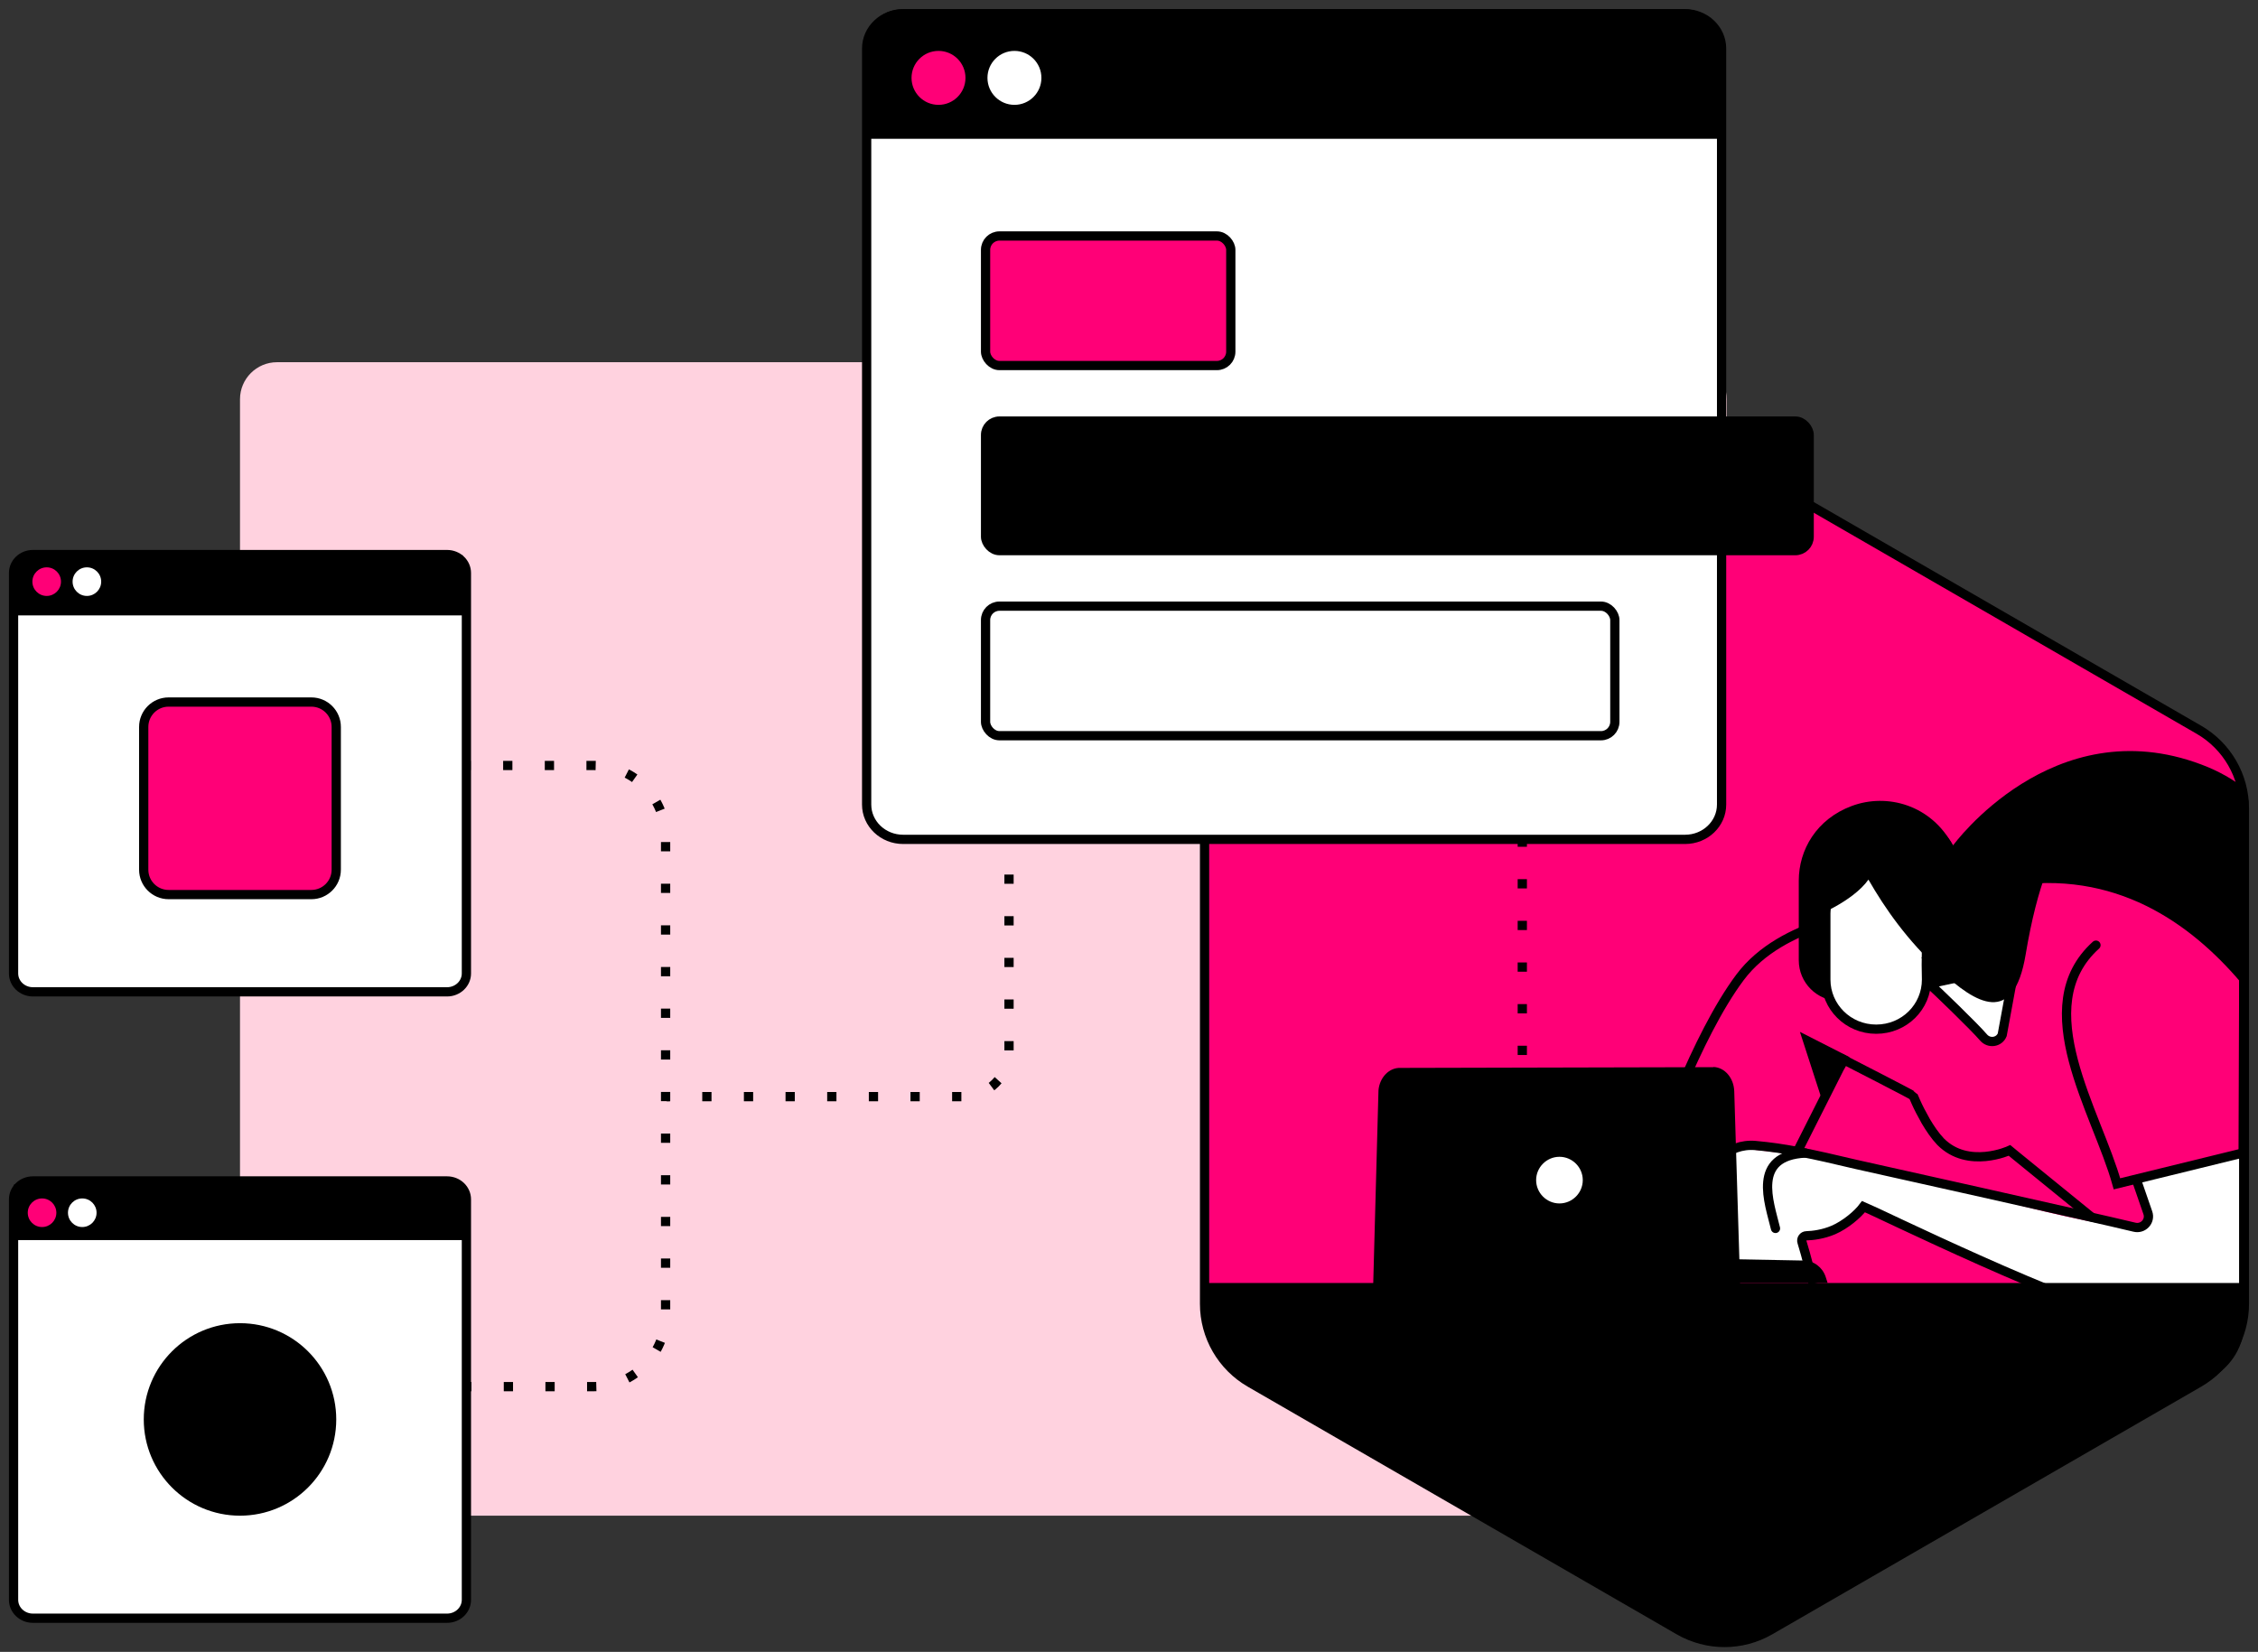 <svg width="488" height="357" viewBox="0 0 488 357" fill="none" xmlns="http://www.w3.org/2000/svg">
<rect x="0" y="0" width="488" height="357" fill="#333333" stroke="none"/>
<path d="M59.87 78.28H365.18C369.599 78.28 373.18 81.862 373.18 86.28V319.56C373.18 323.978 369.599 327.56 365.18 327.56H59.87C55.452 327.56 51.87 323.978 51.87 319.56V86.28C51.87 81.862 55.452 78.28 59.87 78.28Z" fill="#FFD2DF"/>
<path d="M260.33 174.74V281.78C260.33 288.81 264.08 295.3 270.16 298.81L362.86 352.33C368.95 355.84 376.44 355.84 382.53 352.33L475.23 298.81C481.32 295.3 485.06 288.8 485.06 281.78V174.74C485.06 167.71 481.31 161.22 475.23 157.71L382.53 104.19C376.44 100.68 368.95 100.68 362.86 104.19L270.16 157.71C264.07 161.22 260.33 167.72 260.33 174.74Z" fill="#FF0077" stroke="black" stroke-width="2"/>
<path d="M404.44 176.68C397.84 177.66 392 183.74 392 190.34V210.25C392 215.11 395.94 219.05 400.8 219.05C410.64 219.05 418.57 211.06 418.57 201.28L422.1 182.7C417.47 173.96 404.45 176.68 404.45 176.68H404.44Z" fill="black"/>
<path d="M485.38 170.59C482.68 168.46 479.5 166.62 475.75 165.22C443.63 153.12 422.1 182.7 422.1 182.7L443.05 212.97L485.38 225.06V170.59Z" fill="black"/>
<path d="M484.91 211.5C474.12 198.89 457.59 186.65 433.67 190.58C428.23 191.11 423.53 191.89 420.18 192.52C418.53 192.86 417.17 193.1 416.25 193.35C415.81 193.45 415.42 193.54 415.23 193.59C415.13 193.59 415.08 193.59 414.99 193.64L405.82 197.13L405.53 197.23H405.09C404.94 197.23 404.75 197.23 404.46 197.28C403.88 197.33 403.1 197.47 402.08 197.62C400.04 197.96 397.23 198.59 394.12 199.56C387.81 201.55 380.63 205.09 376.06 211.21C371.26 217.62 366.74 226.98 363.39 234.85C361.74 238.78 360.38 242.28 359.41 244.8V245.04C359.07 246.01 358.49 248 358.29 248.63C358.87 248.97 361.98 249.31 362.71 249.16C365.14 250.47 366.79 251.68 371.3 253.29C375.33 254.7 380.23 255.38 384.21 255.67C386.2 255.82 387.9 255.86 389.11 255.91C389.35 255.91 386.15 253.05 386.34 253.05L397.53 230.86L398.55 229.06C398.55 229.06 413.43 236.68 413.48 236.83C413.63 237.12 413.82 237.61 414.06 238.14C414.55 239.26 415.32 240.76 416.2 242.31C417.12 243.86 418.19 245.46 419.4 246.73C425.37 252.75 434.3 248.62 434.3 248.62L435.66 249.74L464.32 273.05L480.7 257.27C482.61 256.19 483.52 255.67 484.77 254.82L484.92 211.5H484.91Z" fill="#FF0077" stroke="black" stroke-width="2"/>
<path d="M397.55 216.32C392.69 216.32 388.75 212.38 388.75 207.52V190.33C388.75 183.67 392.57 177.02 400.21 174.18C407.85 171.34 417.4 173.95 422.03 182.69L415.32 201.21C415.32 211.05 407.33 218.98 397.55 218.98" fill="black"/>
<path d="M485.38 250.57C485.29 250.33 485.21 250.09 485.12 249.84C485 249.6 484.84 249.39 484.65 249.19C478.46 250.24 462.31 254.88 462.31 254.88C462.94 256.38 466.27 265.84 461.26 265.48C455.19 265.05 438.25 261.25 429.07 258.39C416.45 254.46 398.69 250.72 393.59 250.72C388.49 250.72 382.91 253 381.8 255.67C380.68 258.34 383.45 258.97 383.45 258.97C383.45 258.97 397.76 257.65 402.76 260.76C407.37 263.67 435.88 275.2 442.39 280.73C449.86 287.14 453.43 289.15 480.74 282.87C482.58 282.45 484.12 281.85 485.39 281.1V250.56L485.38 250.57Z" fill="white"/>
<path d="M399.68 228.44L389 223L394.05 238.58L399.68 228.48V228.43V228.44Z" fill="black"/>
<path d="M437.18 199.41L432.72 223.64C432.04 225.29 429.86 225.58 428.69 224.22C426.8 221.99 418.52 213.99 416.58 212.25C413.09 209.14 420.22 202.77 420.22 202.77L436.14 203.31" fill="white"/>
<path d="M437.18 199.41L432.72 223.64C432.04 225.29 429.86 225.58 428.69 224.22C426.8 221.99 418.52 213.99 416.58 212.25C413.09 209.14 420.22 202.77 420.22 202.77L436.14 203.31" stroke="black" stroke-width="2"/>
<path d="M416.36 204.5L416.31 186.11H406.35C399.98 186.11 394.77 191.15 394.6 197.34V197.46V197.58V197.7V211.71C394.6 217.56 399.4 222.42 405.48 222.42C411.56 222.42 416.36 217.62 416.36 211.71L416.31 208.5L416.36 204.5Z" fill="white" stroke="black" stroke-width="2"/>
<path d="M392 198.15C392 198.15 400.33 194.97 403.81 190.1C407.4 196.35 412.2 203.24 419.32 209.78C427.02 216.96 435.18 221.88 437.78 206.31C440.38 190.74 444.03 183.16 446.52 181.07C449.01 178.99 422.09 182.69 422.09 182.69C422.09 182.69 410.98 181.13 405.25 182C396.86 183.33 394.08 186.57 392.92 190.57C391.99 193.75 391.94 198.09 391.94 198.09L392 198.15Z" fill="black"/>
<path d="M376.17 248.14L391.45 249.9L404.35 252.47L403.65 260.46L397.55 265.15C399.73 265.15 384.5 265 391.12 273.34C390.54 272.66 388.97 274.74 387.71 275.32L370.4 276.54L367.85 261.96L369.66 249.17L376.17 248.13V248.14Z" fill="white"/>
<path d="M370.236 230.63L302.676 230.79C300.246 230.69 298.166 232.83 297.916 235.64L296.756 278.39C296.566 280.72 298.116 282.76 300.106 282.76H371.406C374.026 282.76 376.166 280.24 376.066 277.13L374.806 235.83C374.706 232.97 372.766 230.69 370.336 230.59L370.236 230.64V230.63Z" fill="black"/>
<path d="M338.05 271.45L389.79 272.42C391.97 272.42 393.87 273.88 394.55 275.91L394.99 277.27H336.41L338.01 271.45H338.06H338.05Z" fill="black"/>
<path d="M337.03 260.08C334.26 260.08 331.99 257.81 331.99 255.04C331.99 252.27 334.26 250 337.03 250C339.8 250 342.07 252.27 342.07 255.04C342.07 257.81 339.8 260.08 337.03 260.08Z" fill="white"/>
<path d="M462.31 285.36C448.09 282.78 405.08 261.68 402.75 260.76C401.49 262.46 398.82 264.69 396.25 265.81C393.97 266.78 391.78 267.03 390.41 267.07C389.71 267.09 389.23 267.78 389.45 268.44C390.25 270.9 391.88 277.45 391.88 277.45" stroke="black" stroke-width="2"/>
<path d="M461.73 254.99L464.19 262.1C464.82 263.9 463.17 265.69 461.28 265.21C452.93 263.17 401.16 251.65 401.16 251.65C391.74 249.42 385.91 248.14 379.37 247.56C373.48 247.04 368.47 251.8 368.62 257.71L369.09 275.2" stroke="black" stroke-width="2" stroke-linecap="round"/>
<path d="M484.65 249.19L457.52 255.84C453.21 240.34 438.21 217.59 452.98 204.26" stroke="black" stroke-width="2" stroke-linecap="round"/>
<path d="M390.18 249.19C378.48 249.77 382.37 259.85 383.72 265.48" stroke="black" stroke-width="2" stroke-linecap="round"/>
<path d="M417.5 213.5L427 211.48L424.43 203.6L418.25 202L415.3 206.96L417.5 213.5Z" fill="black"/>
<path d="M260.33 277.27H485.07V285.72C485.07 290.69 482.37 295.27 478.02 297.68L379.27 354.22H365.5L267.9 296.7C263.23 294.06 260.35 289.11 260.35 283.75V277.27H260.33Z" fill="black"/>
<path d="M484.91 280.5V173.09" stroke="black" stroke-width="2" stroke-linecap="round"/>
<circle cx="2" cy="2" r="2" transform="matrix(-1 0 0 1 57.71 163.43)" fill="black"/>
<path d="M63.74 165.43H128.33C136.9 165.43 143.85 172.38 143.85 180.95V284.15C143.85 292.72 136.9 299.67 128.33 299.67H55.7" stroke="black" stroke-width="2" stroke-dasharray="2 7"/>
<circle cx="2" cy="2" r="2" transform="matrix(-1 0 0 1 57.71 297.67)" fill="black"/>
<path d="M7.11 255.22H96.62C98.93 255.22 100.8 257 100.8 259.2V345.74C100.8 347.94 98.93 349.72 96.62 349.72H7.11C4.8 349.72 2.93 347.94 2.93 345.74V259.2C2.93 257 4.8 255.22 7.11 255.22Z" fill="white" stroke="black" stroke-width="2" stroke-miterlimit="10"/>
<path d="M3 256H100V268H3V262V256Z" fill="black"/>
<path d="M9.09 259C10.797 259 12.18 260.384 12.18 262.09C12.18 263.797 10.797 265.18 9.09 265.18C7.383 265.18 6 263.797 6 262.09C6 260.384 7.383 259 9.09 259Z" fill="#FF0077"/>
<path d="M17.78 259C19.487 259 20.87 260.384 20.87 262.09C20.87 263.797 19.487 265.18 17.78 265.18C16.073 265.18 14.69 263.797 14.69 262.09C14.69 260.384 16.073 259 17.78 259Z" fill="white"/>
<path d="M51.87 327.56C40.383 327.56 31.07 318.248 31.07 306.76C31.07 295.272 40.383 285.96 51.87 285.96C63.358 285.96 72.67 295.272 72.67 306.76C72.67 318.248 63.358 327.56 51.87 327.56Z" fill="black"/>
<path d="M7.11 119.85H96.62C98.93 119.85 100.8 121.63 100.8 123.83V210.37C100.8 212.57 98.93 214.35 96.62 214.35H7.11C4.8 214.35 2.93 212.57 2.93 210.37V123.83C2.93 121.63 4.8 119.85 7.11 119.85Z" fill="white" stroke="black" stroke-width="2" stroke-miterlimit="10"/>
<path d="M8 120H100V133H3V125C3 122.239 5.239 120 8 120Z" fill="black"/>
<path d="M10.09 122.61C11.797 122.61 13.18 123.993 13.18 125.7C13.18 127.407 11.797 128.79 10.09 128.79C8.383 128.79 7 127.407 7 125.7C7 123.993 8.383 122.61 10.09 122.61Z" fill="#FF0077"/>
<path d="M18.78 122.61C20.487 122.61 21.87 123.993 21.87 125.7C21.87 127.407 20.487 128.79 18.78 128.79C17.073 128.79 15.69 127.407 15.69 125.7C15.69 123.993 17.073 122.61 18.78 122.61Z" fill="white"/>
<path d="M36.44 151.72H67.29C70.261 151.72 72.67 154.129 72.67 157.1V187.95C72.67 190.922 70.261 193.33 67.29 193.33H36.44C33.469 193.33 31.06 190.922 31.06 187.95V157.1C31.06 154.129 33.469 151.72 36.44 151.72Z" fill="#FF0077" stroke="black" stroke-width="2" stroke-miterlimit="10" stroke-linecap="round"/>
<path d="M218.07 180V227C218.07 232.523 213.593 237 208.07 237H144.07" stroke="black" stroke-width="2" stroke-linejoin="bevel" stroke-dasharray="2 7"/>
<path d="M364.18 2.97H195.19C190.83 2.97 187.3 6.34 187.3 10.49V173.88C187.3 178.03 190.83 181.4 195.19 181.4H364.18C368.54 181.4 372.07 178.03 372.07 173.88V10.49C372.07 6.34 368.54 2.97 364.18 2.97Z" fill="white" stroke="black" stroke-width="2" stroke-miterlimit="10"/>
<path d="M364.06 2.01H194.95C190.566 2.01 187 5.533 187 9.863V30H372V9.853C372 5.523 368.434 2 364.05 2L364.06 2.01Z" fill="black"/>
<path d="M202.83 22.66C199.61 22.66 197 20.05 197 16.83C197 13.61 199.61 11 202.83 11C206.05 11 208.66 13.61 208.66 16.83C208.66 20.05 206.05 22.66 202.83 22.66Z" fill="#FF0077"/>
<path d="M219.24 22.66C216.02 22.66 213.41 20.05 213.41 16.83C213.41 13.61 216.02 11 219.24 11C222.46 11 225.07 13.61 225.07 16.83C225.07 20.05 222.46 22.66 219.24 22.66Z" fill="white"/>
<path d="M329 181V231" stroke="black" stroke-width="2" stroke-dasharray="2 7"/>
<rect x="213" y="51" width="53" height="28" rx="3" fill="#FF0077" stroke="black" stroke-width="2"/>
<rect x="213" y="91" width="178" height="28" rx="3" fill="black" stroke="black" stroke-width="2"/>
<rect x="213" y="131" width="136" height="28" rx="3" fill="white" stroke="black" stroke-width="2"/>
</svg>
